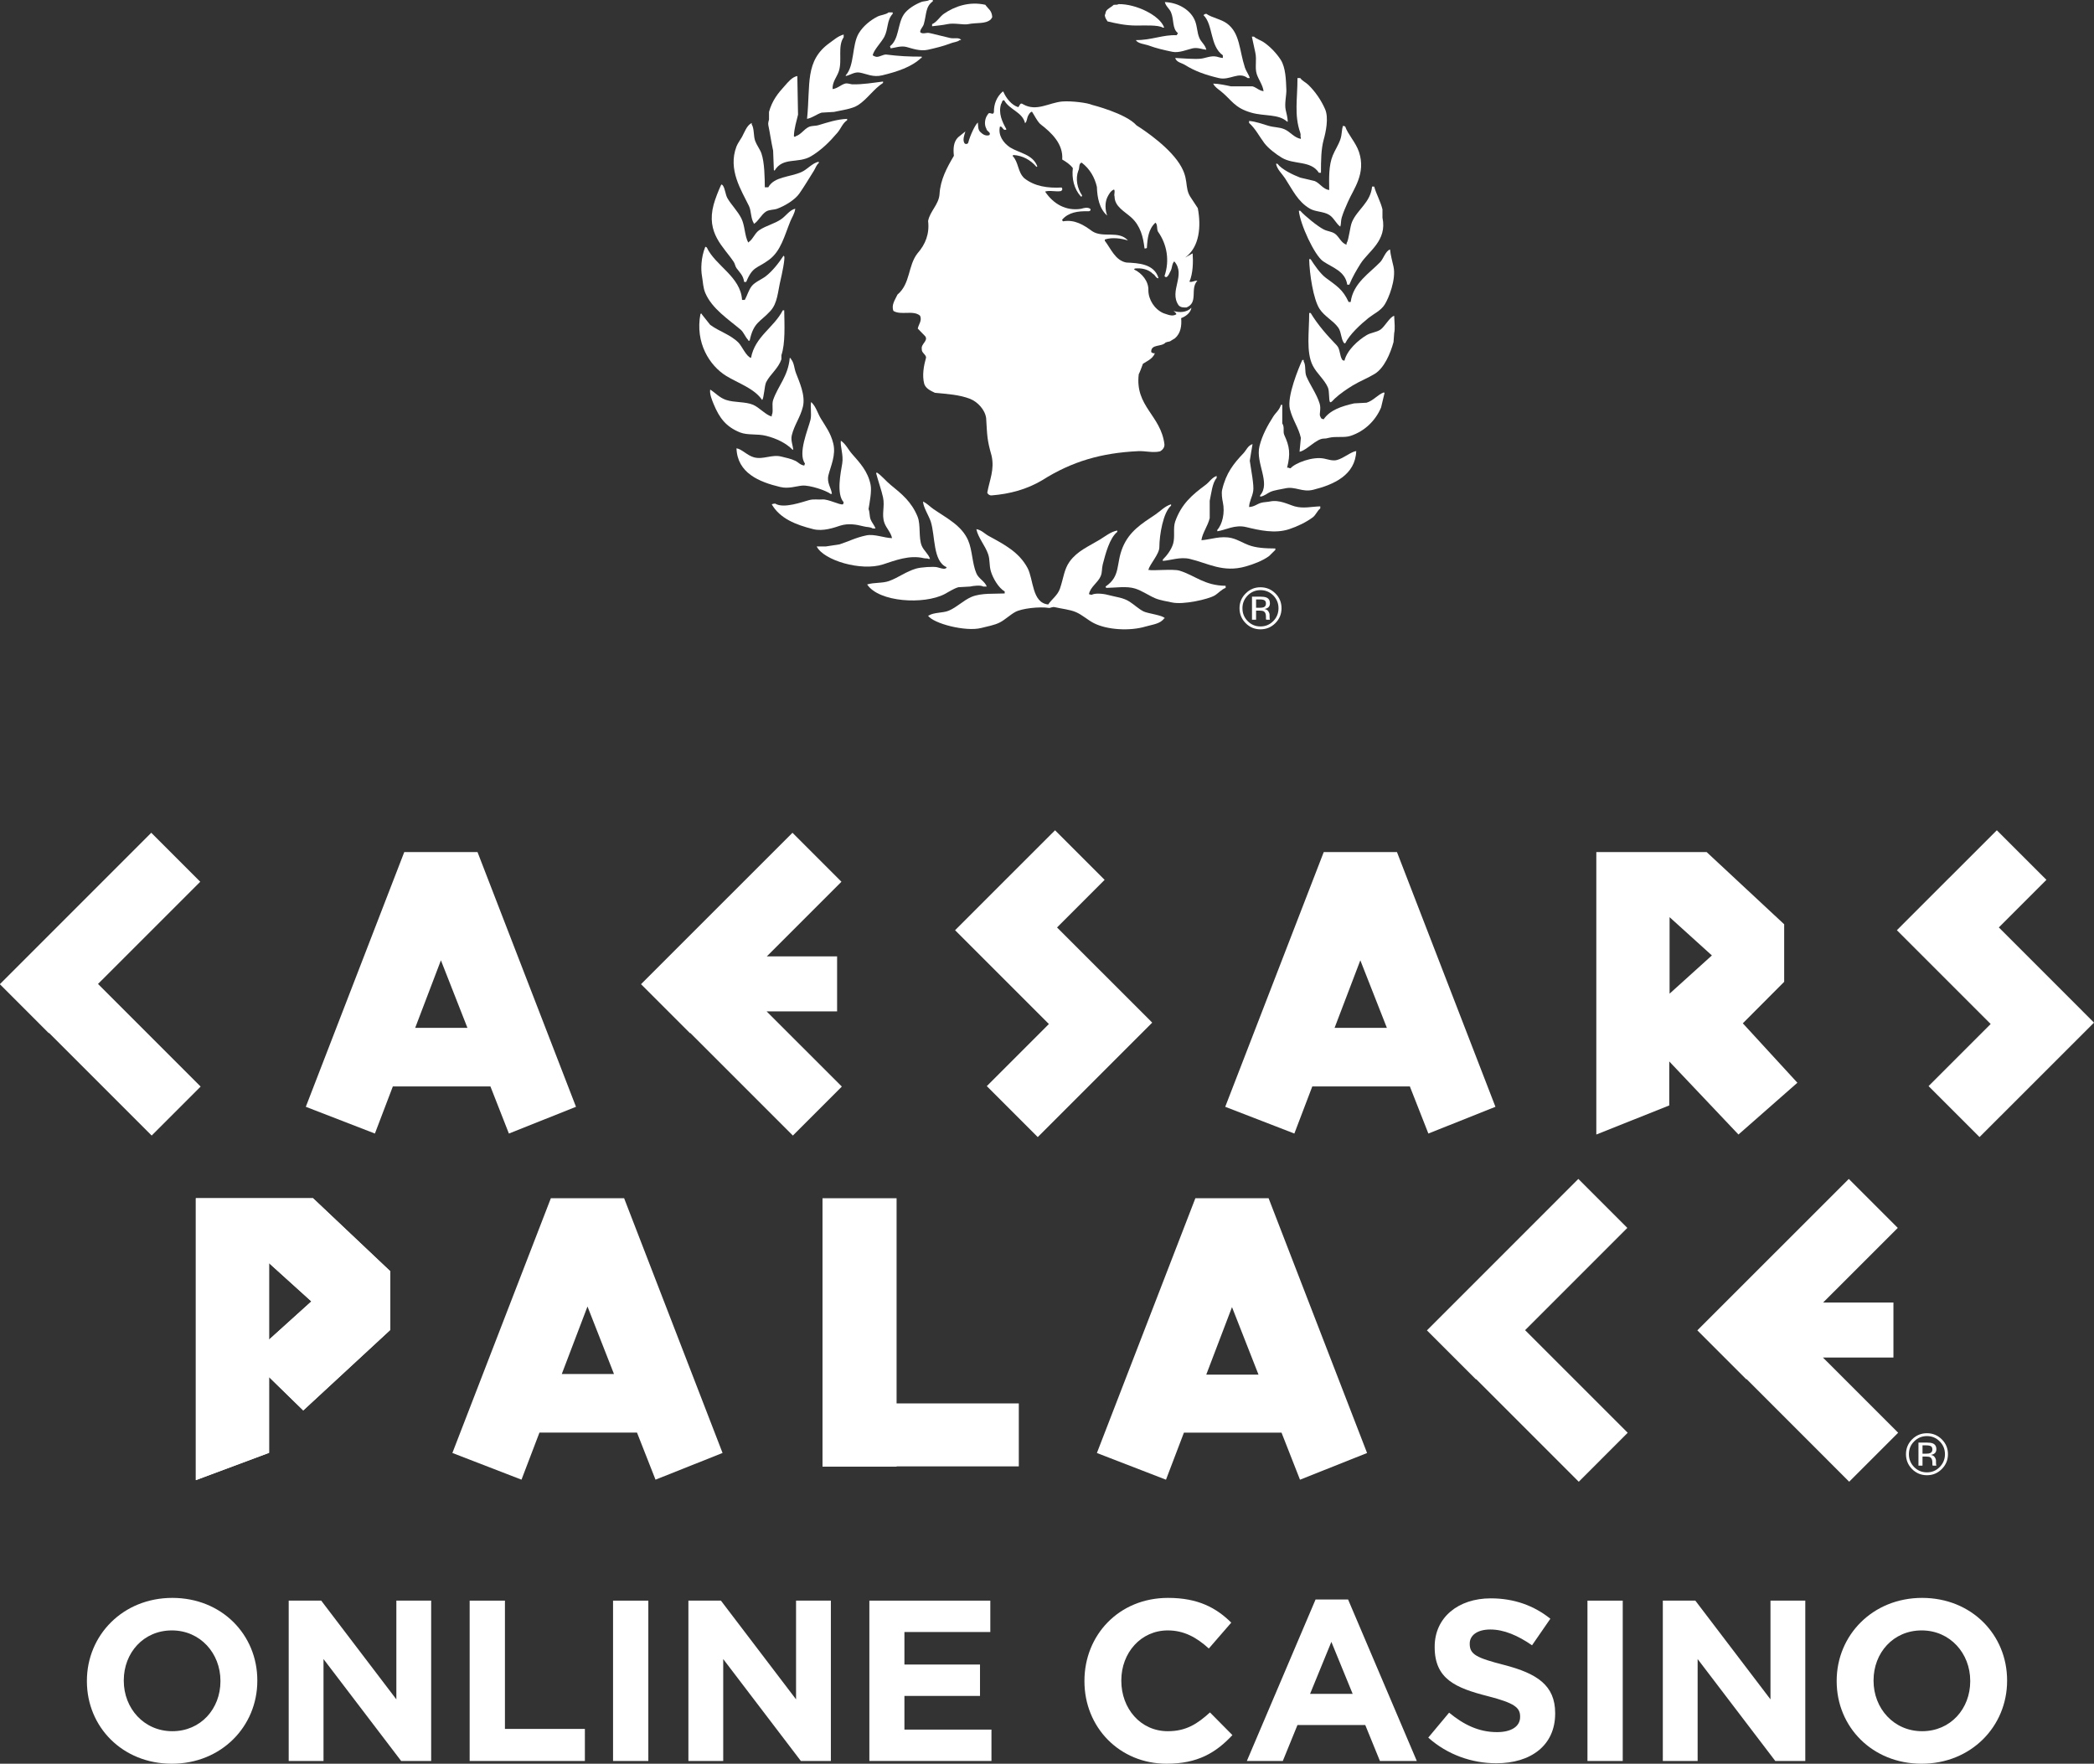 <?xml version="1.0" encoding="UTF-8"?> <svg xmlns="http://www.w3.org/2000/svg" viewBox="0 0 1920 1617.16" data-id="1a" data-version="2" id="244226452948404D"><rect x="0" y="0" width="1920" height="1617.16" fill="#333333" stroke="none"/><title>Caesars Palace Online Casino</title><defs><style> .cls-CPOC-1a-svg-logo-1 { fill: #fff; stroke-width: 0px; } </style></defs><g id="Layer_1-2"><g id="CaesarsPalaceOnlineCasino_logo"><polygon id="CPOC_01" class="cls-CPOC-1a-svg-logo-1" points="1054.99 936.21 1055.02 936.17 969.21 850.39 1012.84 806.74 967.38 761.29 923.72 804.92 923.71 804.91 875.71 852.92 961.73 938.92 904.8 995.85 951.52 1042.59 1056.47 937.65 1054.99 936.21"></polygon><polygon id="CPOC_02" class="cls-CPOC-1a-svg-logo-1" points="1787.26 804.9 1787.23 804.89 1739.26 852.9 1825.26 938.9 1768.31 995.85 1815.05 1042.57 1920 937.66 1918.53 936.18 1918.55 936.18 1832.74 850.35 1876.38 806.71 1830.91 761.27 1787.26 804.9"></polygon><polygon id="CPOC_03" class="cls-CPOC-1a-svg-logo-1" points="0 902.27 0 902.54 44.76 947.32 44.97 947.08 139.07 1041.19 183.97 996.28 89.87 902.18 183.6 808.47 138.7 763.55 0 902.27"></polygon><polygon id="CPOC_04" class="cls-CPOC-1a-svg-logo-1" points="771.88 996.28 702.93 927.35 767.54 927.35 767.54 876.89 703.1 876.89 771.52 808.47 726.62 763.57 587.76 902.4 632.66 947.3 632.87 947.08 726.98 1041.19 771.88 996.28"></polygon><path id="CPOC_05" class="cls-CPOC-1a-svg-logo-1" d="m380.69,942.42l23.59-61.91,24.31,61.91h-47.9Zm85.93,96.92l61.51-24.52-90.29-233.55h-67.17l-90.27,233.55,63.35,24.52,16.45-43.19h89.47l16.94,43.19Z"></path><path id="CPOC_06" class="cls-CPOC-1a-svg-logo-1" d="m1223.69,942.42l23.6-61.91,24.34,61.91h-47.94Zm85.99,96.92l61.5-24.52-90.29-233.55h-67.15l-90.32,233.55,63.38,24.52,16.45-43.19h89.46l16.97,43.19Z"></path><path id="CPOC_07" class="cls-CPOC-1a-svg-logo-1" d="m1530.85,911.09l38.79-35.05-38.79-35.09v70.14Zm117.17,81.68l-54.01,47.47-63.46-67.01v40.34l-66.88,26.67v-258.98h101.15l71.1,66.21v52.75l-37.92,38.05,50.02,54.49Z"></path><path id="CPOC_08" class="cls-CPOC-1a-svg-logo-1" d="m1759.07,1343.83h3.69v-8.33h2.93c1.96,0,3.36.22,4.13.65,1.33.83,1.98,2.4,1.98,4.91v1.63l.15.72c0,.05.01.15.01.23.03.04.03.1.07.19h3.47l-.11-.28c-.1-.14-.17-.52-.21-1.06-.06-.55-.06-1.11-.06-1.59v-1.59c0-1.04-.39-2.11-1.19-3.28-.68-1.11-1.95-1.8-3.61-2.02,1.3-.23,2.35-.55,3.07-1.05,1.4-.87,2.07-2.28,2.07-4.15,0-2.68-1.12-4.48-3.29-5.36-1.22-.53-3.14-.77-5.75-.77h-7.37v21.15Zm10.59-11.44c-.84.36-1.93.48-3.57.48h-3.33v-7.64h3.14c2.1,0,3.61.26,4.55.79.93.55,1.35,1.55,1.35,3.1s-.69,2.71-2.14,3.28m10.75-12.69c-3.73-3.7-8.28-5.58-13.6-5.58s-9.84,1.88-13.56,5.58c-3.77,3.79-5.65,8.33-5.65,13.63s1.88,9.91,5.57,13.65c3.77,3.76,8.29,5.65,13.64,5.65s9.87-1.89,13.6-5.65c3.81-3.8,5.67-8.36,5.67-13.65s-1.85-9.84-5.67-13.63m-1.91,1.89c3.23,3.23,4.84,7.15,4.84,11.73s-1.6,8.5-4.84,11.8c-3.18,3.25-7.09,4.88-11.69,4.88s-8.5-1.63-11.75-4.88c-3.22-3.3-4.78-7.17-4.78-11.8s1.56-8.5,4.82-11.73c3.22-3.25,7.16-4.86,11.71-4.86s8.49,1.62,11.69,4.86"></path><path id="CPOC_09" class="cls-CPOC-1a-svg-logo-1" d="m246.71,1228.29l38.81-35.03-38.81-35.09v70.12Zm0,34.34v69.46l-67.14,25.03v-258.47h107.42l70.9,66.99v53.72l-79.84,73.84-31.34-30.57Z"></path><polygon id="CPOC_10" class="cls-CPOC-1a-svg-logo-1" points="934.15 1286.79 822.08 1286.79 822.08 1098.66 754.16 1098.66 754.16 1286.79 754.16 1344.52 754.16 1344.78 822.08 1344.78 822.08 1344.52 934.15 1344.52 934.15 1286.79"></polygon><path id="CPOC_11" class="cls-CPOC-1a-svg-logo-1" d="m515.09,1259.85l23.58-61.94,24.31,61.94h-47.89Zm85.96,96.85l61.47-24.48-90.26-233.56h-67.18l-90.29,233.56,63.37,24.48,16.47-43.16h89.44l16.97,43.16Z"></path><polygon id="CPOC_12" class="cls-CPOC-1a-svg-logo-1" points="1740.43 1313.67 1671.49 1244.74 1736.1 1244.74 1736.1 1194.28 1671.64 1194.28 1740.08 1125.86 1695.18 1080.96 1556.3 1219.79 1601.2 1264.7 1601.44 1264.47 1695.52 1358.58 1740.43 1313.67"></polygon><polygon id="CPOC_13" class="cls-CPOC-1a-svg-logo-1" points="1492.46 1313.7 1398.37 1219.63 1492.1 1125.86 1447.2 1080.95 1308.36 1219.82 1353.26 1264.72 1353.47 1264.5 1447.56 1358.62 1492.46 1313.7"></polygon><path id="CPOC_14" class="cls-CPOC-1a-svg-logo-1" d="m246.71,1228.32l38.81-35.06-38.81-35.09v70.15Zm0,34.32v69.46l-67.14,25.04v-258.48h107.45l70.86,67v53.72l-79.83,73.84-31.34-30.58Z"></path><path id="CPOC_15" class="cls-CPOC-1a-svg-logo-1" d="m1106.02,1260.41l23.61-61.93,24.31,61.93h-47.91Zm85.96,96.33l61.5-24.49-90.29-233.59h-67.15l-90.29,233.59,63.35,24.49,16.45-43.16h89.49l16.94,43.16Z"></path><path id="CPOC_16" class="cls-CPOC-1a-svg-logo-1" d="m852.12,0h3.18v1.23c-6.85,4.86-5.65,11.71-8.26,20.92-.72,2.63-3.99,5.35-3.15,7.61,3.18,1.89,5.06-.32,8.89.64,5.51,1.29,12.16,2.99,18.38,4.44,3.9.88,8.28-.95,10.16,1.91h-1.33c-2.53,1.98-5.46,1.76-8.83,3.15-5.86,2.32-13.17,4.1-20.3,5.71-7.39,1.63-14.93-1.3-19.62-2.52-5.16-1.37-10.77.76-14.57,1.24-.23-.64-.46-1.24-.64-1.91,8.49-6.66,6.81-20.27,12.65-29.13,3.23-4.86,10.09-9.13,15.87-11.39,2.49-1.02,5.54-.59,7.59-1.91"></path><path id="CPOC_17" class="cls-CPOC-1a-svg-logo-1" d="m1068.07,1.91c12.95.47,24.25,7.81,27.86,17.72,1.95,5.45,1.67,10.25,3.8,15.22,1.55,3.73,5.46,6.34,6.33,10.77-3.83-.37-7.95-2.34-12.69-1.27-4.55,1.02-12.36,4.42-18.34,3.16-7.86-1.62-15.08-3.29-21.5-5.71-3.73-1.37-10.31-1.76-12.02-5.04,14.32.11,24.99-5.09,37.33-4.46.43-.62.86-1.24,1.27-1.88-5.49-4.31-3.43-11.87-6.36-19.02-1.4-3.5-4.85-5.6-5.68-9.48"></path><path id="CPOC_18" class="cls-CPOC-1a-svg-logo-1" d="m854.65,24.06v-1.91c4.44-1.91,7.03-6.88,10.79-9.51,9.83-6.8,23.34-11.55,38.02-8.24,2.6,3.83,6.03,5.09,6.33,11.39-.43.53-.8,1.42-1.24,1.92-4.96,4.59-12.73,2.76-20.91,4.44-4.28.9-12.69-1.41-19.02,0-4.09.9-10.06,1.44-13.97,1.91"></path><path id="CPOC_19" class="cls-CPOC-1a-svg-logo-1" d="m1025.67,3.79c16.14-.26,38.02,10.49,41.78,21.55h-1.26c-4.08-2.64-17.37-1.91-24.05-1.91-10.31,0-18.7-1.95-26.62-3.8-1.17-1.98-2.11-2.72-2.54-5.71.69-.95.59-2.72,1.3-3.83,1.55-2.36,4.95-3.66,6.95-5.69,1.84.04,3.44.04,4.44-.61"></path><path id="CPOC_20" class="cls-CPOC-1a-svg-logo-1" d="m814.72,11.39h3.8v1.26c-5.53,5.93-3.86,13.45-7.59,20.92-2.52,5-9.66,11.97-10.78,17.12,1.12.58,1.08.77,2.57,1.24,2.83,1.08,6.99-2.29,10.09-1.89,11.82,1.47,20.03,1.89,32.31,1.89v1.23h-.59c-8.76,8.29-21.91,12.58-35.46,15.87-8.72,2.18-14.62-1.45-20.92-2.5-4.74-.84-8.76,2.5-12.67,3.15v-.65c8.18-8.86,5.53-28.01,12.01-38.63,3.91-6.41,10.34-11.75,17.12-15.22,3.03-1.52,7.67-1.7,10.12-3.8"></path><path id="CPOC_21" class="cls-CPOC-1a-svg-logo-1" d="m1077.56,53.16c6.66.33,17.9,1.26,23.4.66,4.1-.39,9.41-3.04,14.59-1.89,1.6.36,3.41,1.08,5.68,1.23v-2.47c-12.01-8.5-8.75-28.08-17.72-36.78.22-.19.43-.43.65-.62.68-.5.58-.34,1.91-.65,5.06,3.62,13.56,4.89,18.95,8.89,12.07,8.93,11.17,24.41,16.49,40.55,1.08,3.3,3.46,6.12,4.44,9.49h-1.95c-8.42-6.41-16.17,2.47-26.54,0-12.49-2.97-22-6.41-31.01-12.05-3.11-1.91-7.81-2.4-8.89-6.36"></path><path id="CPOC_22" class="cls-CPOC-1a-svg-logo-1" d="m763.41,81.69c4.66-.66,7.5-3.9,11.42-5.04,2.16-.62,5.1.59,6.33.64,9.16.39,20.15-1.51,28.51-2.53v1.27c-8.51,5.46-14.35,14.75-22.8,20.27-5.58,3.65-15.02,4.7-22.2,6.32-3.81.22-7.59.42-11.37.66-4.51,1.44-8.55,4.86-13.31,5.69,3.25-31.83-2.25-53.28,20.87-69.75,3.73-2.6,7.67-6.26,12.7-7.56v2.53c-5.74,8.21-1.13,21.16-4.41,31.05-1.88,5.62-6.08,9.77-5.74,16.45"></path><path id="CPOC_23" class="cls-CPOC-1a-svg-logo-1" d="m1158.58,83.63c-.7-5.72-4.68-10.64-6.3-15.84-1.88-6.07.26-12.62-1.29-19.67-1.08-4.99-2.17-10.13-3.15-14.55h1.91c2.4,2.23,6.05,3.21,8.83,5.07,5.93,3.95,12.06,10.39,15.89,16.45,4.31,7.06,4.66,17.86,5,27.28.21,4.64-1.85,12.67-.62,18.35.77,3.39,1.75,6.91,1.91,10.79h-.64c-7.88-7.21-20.92-4.75-32.93-8.24-15.52-4.49-17.59-11.37-27.83-19.65-2.58-2.07-5.56-3.86-6.98-6.98,5.4.17,11.3,1.45,16.39,2.54h19.69c3.7,1.04,5.71,3.84,10.12,4.44"></path><path id="CPOC_24" class="cls-CPOC-1a-svg-logo-1" d="m731.07,69.69c.19,11.82.43,23.66.65,35.46-1.42,6.04-3.58,12.65-3.8,19.67.19.17.41.41.62.65,1.11-.39.62-.15,1.27-.65,4.59-1.51,7.34-6.16,11.42-8.25,3.03-1.55,5.94-.82,9.49-1.89,7.85-2.34,16.54-5.32,26.02-5.69v1.26c-4.27,2.81-5.65,7.64-8.9,11.42-7.03,8.24-14.5,15.77-24.09,21.53-12.01,7.2-25.8.28-33.58,13.31-.21-.18-.43-.43-.61-.61-.25-5.94-.47-11.86-.68-17.79-1.75-7.79-3-16.92-4.42-23.43-.39-1.84.44-4.23.65-5.09v-6.97c2.85-10.46,8.25-17.16,14.54-24.06,2.96-3.25,6.44-7.89,11.42-8.87"></path><path id="CPOC_25" class="cls-CPOC-1a-svg-logo-1" d="m1189.67,71.57h2.53c1.95,2.72,5.28,4.06,7.56,6.36,6.11,5.94,11.64,13.92,15.22,22.14,3.52,8.02.61,21.25-1.27,27.92-2.4,8.71-2.52,19.2-2.52,30.43h-1.89c-7.49-11.65-22.9-7.03-34.22-13.94-5.31-3.23-12.16-8.44-15.87-13.34-4.59-6.16-8.2-13.39-13.92-18.38v-1.89c6.23.62,12.54,2.87,17.72,4.45,5.31,1.59,9.81,1.13,14.62,3.15,5.47,2.34,8.78,7.71,15.13,8.89v-1.27c-.79-1.38.28-1.91-.57-4.44-5.68-16.45-2.5-30.74-2.53-50.07"></path><path id="CPOC_26" class="cls-CPOC-1a-svg-logo-1" d="m701.28,171.71h3.18c5.43-9.91,19.75-9.19,30.43-13.97,5.27-2.29,9.84-8.24,15.82-9.48v1.24c-2.23,1.84-2.83,4.46-4.41,6.99-4.33,6.87-8.58,14.07-13.34,20.92-4.01,5.8-13.21,11.33-20.25,13.94-3.43,1.23-7.13.72-10.17,2.53-4.45,2.68-7.53,9.49-11.39,11.43v-.66c-2.85-4.44-2.2-11.19-4.45-15.85-6.88-14.25-19.53-33.24-11.42-54.49,1.08-2.83,3.65-6.29,5.09-8.85,2.32-4.33,4.45-10.61,8.89-12.7v1.27c2.45,3.98,1.49,10.71,3.18,15.22,1.3,3.63,4.48,7.84,5.71,11.36,2.9,8.46,3.03,22.35,3.12,31.1"></path><path id="CPOC_27" class="cls-CPOC-1a-svg-logo-1" d="m1218.76,174.26c-.18-11.14-.5-22.65,3.26-31.72,1.89-4.66,5.2-9.61,6.9-14.57,1.78-5.14,1.05-8.67,2.53-12.66.66.17,1.29.42,1.94.62,2.57,7.49,9.69,14.47,12.69,23.45,6.56,19.76-4.98,33.82-10.12,45.63-2.14,4.81-4.3,9.66-5.75,14.55-.83,2.79-.46,5.87-1.29,8.24-3.87-2.75-5.9-8.14-10.16-10.78-5.1-3.21-12.56-2.7-17.69-5.68-11.25-6.58-15.73-17.07-22.83-27.89-2.58-3.98-7.26-8.07-8.24-13.32h1.27c4.06,5.33,14.32,10.2,20.92,12.73,4.41,1.02,8.87,2.06,13.3,3.14,4.88,2.07,7.56,7.49,13.27,8.25"></path><path id="CPOC_28" class="cls-CPOC-1a-svg-logo-1" d="m729.17,191.36c-.55,4.49-2.96,7.81-4.44,11.37-5.57,13.71-8.71,27.42-19.62,35.49-11.06,8.21-14.88,5.67-20.92,20.29h-1.89c-.76-6.04-4.23-8.83-6.99-12.66-1.27-1.77-1.33-3.83-2.54-5.69-9.12-13.85-25.59-26.12-18.41-52.63,1.33-4.88,4.37-12.87,6.99-18.37,1.09.4.59.14,1.27.66,2.4,3.26,2.35,8.43,4.45,12.05,3.69,6.23,9.31,11.64,12.67,18.34,3.37,6.73,2.9,15.77,6.33,22.18.25-.21.43-.4.65-.61,3.88-2.7,5.43-8.13,9.51-10.79,6.54-4.31,14.1-5.79,20.26-10.17,3.92-2.65,7.63-8.36,12.69-9.47"></path><path id="CPOC_29" class="cls-CPOC-1a-svg-logo-1" d="m1258.08,171.06h1.92c1.84,6.81,5.74,13.34,7.59,20.92v7.6c4.51,21.32-12.96,30.72-20.27,42.44-3.92,6.34-7.08,11.66-10.13,19.02h-1.88c-1.91-12.59-13.6-15.58-22.18-21.5-7.93-5.47-21.05-34.05-22.2-46.3h1.27c4.2,4.74,15.92,14.3,21.5,17.12,3.77,1.89,6.85,1.71,10.13,3.8,3.88,2.5,6.04,9.05,10.85,10.13v-1.23c2.25-3.57,3-15.06,5.04-19.67,4.93-11.39,16.96-17.73,18.35-32.34"></path><path id="CPOC_30" class="cls-CPOC-1a-svg-logo-1" d="m680.38,274.99h2.53c2.2-3.98,3.58-9.16,6.36-12.67,2.85-3.65,8.91-6.05,12.66-8.87,6.07-4.56,12.31-12.49,16.5-19,.19.19.4.43.62.62.95,2.06-2.31,17.36-3.18,20.92-2.83,11.72-2.78,21.77-9.48,29.13-9.34,10.25-15.45,10.17-19.03,27.24h-1.3v-.61c-2.72-2.64-4.08-7.05-6.95-9.48-11.37-9.63-26.16-19.1-32.39-33.58-2.13-5.11-2.03-9.52-3.11-15.82-.97-5.4-1.08-16.39,3.11-26.66.44.24.87.43,1.33.65,7.81,16.82,31.08,26.73,32.34,48.14"></path><path id="CPOC_31" class="cls-CPOC-1a-svg-logo-1" d="m1274.55,228.76c.44,5.15,2.1,10.84,3.18,15.82,2.5,11.39-4.33,28.88-8.24,34.87-3.52,5.44-9.48,8.03-14.62,12.02-7.05,5.67-17.37,15.02-21.49,23.41-1.11-.36-.61-.1-1.29-.65-2.68-4.1-2.25-10.03-5.06-13.89-4.63-6.41-12.63-10.19-17.11-17.12-5.71-8.73-9.25-32.06-9.54-45.59h1.33c3.44,5.39,8.8,13.25,13.9,17.08,9.67,7.28,15.48,10.31,20.94,22.18h1.89c2.35-17.48,17.37-26.37,27.24-36.73,2.68-2.79,4.91-10.3,8.86-11.4"></path><path id="CPOC_32" class="cls-CPOC-1a-svg-logo-1" d="m717.78,284.5h1.27c.23,13.49,1.11,30.36-2.57,41.13v3.81c-2.99,8.62-10.09,13.5-13.92,20.85-1.69,3.12-2.06,15.31-3.79,16.42-7.2-10.64-21.88-15.27-33.02-22.1-14.97-9.27-28.62-30.24-23.47-56.92h1.33v.64c2.47,3.14,5.04,6.3,7.57,9.51,8.67,6.36,18.41,8.79,26.01,16.4,3.08,3.15,7.24,12.91,11.42,13.92,3.61-19.6,20.9-27.63,29.16-43.66"></path><path id="CPOC_33" class="cls-CPOC-1a-svg-logo-1" d="m1278.33,289.58c.3,6.51.93,11.72,0,15.84-.18,2.72-.35,5.51-.59,8.21-2.92,10.72-8.64,23.83-17.12,29.08-6.63,4.09-13.6,6.68-20.27,10.71-5.71,3.5-11.66,7.56-16.5,12.04-1,.94-3.55,4.23-4.42,3.15-1.16-1.95-.36-9.74-1.85-13.3-3.21-7.41-10.19-12.74-13.94-20.18-6.23-12.38-3.18-31.08-3.23-48.14h1.33c7.01,11.5,15.12,20.45,24.06,29.8,3.1,3.25,2.42,9.55,5.04,13.27.68.48.64.37,1.91.65,2.31-9.66,12.65-18.88,20.3-23.41,3.98-2.39,8.82-2.53,12.67-5.03,3.99-2.68,8.61-11.82,12.63-12.69"></path><path id="CPOC_34" class="cls-CPOC-1a-svg-logo-1" d="m724.11,328.15c1.58.86.43-.29,1.27,1.29,2.74,3.04,2.83,8.42,4.44,12.6,2.9,7.73,8.98,20.43,6.33,31.04-2.47,9.83-7.81,16.47-10.13,25.94-1.16,4.73.99,9.18,1.27,13.28h-.62c-5.96-6.03-14.59-10.24-24.1-12.66-8.24-2.13-17.11-.36-24.09-3.18-12.74-5.15-18.86-13.16-24.13-25.97-1.42-3.47-3.92-9.38-3.15-13.3,4.85,3.08,8.49,7.5,14.57,9.51,7.77,2.57,17.77,1.44,24.78,4.46,5.65,2.4,11.82,9.56,17.07,10.72v-1.27c1.81-3.01-.22-9.56,1.29-13.92,4.48-12.92,13.79-21.82,15.22-38.56"></path><path id="CPOC_35" class="cls-CPOC-1a-svg-logo-1" d="m1191.57,414.22c.4-4.26.8-8.44,1.2-12.71-2.13-9.58-7.61-16.39-10.09-26.6-2.75-11.39,7.96-37.34,11.42-44.85h1.24v1.3c2.28,3.7.73,9.63,2.56,13.86,3.63,8.36,9.16,15.67,12.02,24.64,1.7,5.25-.68,9.95.65,12.04.95,1.87.68,2.05,3.12,2.53,5.8-8.44,16.22-11.91,27.93-14.57,3.81-.18,7.56-.41,11.39-.61,6.41-1.93,10.14-7.43,15.88-9.47.15.17.37.39.59.58-1.05,4.44-2.13,8.89-3.18,13.32-5.06,11.98-14.97,21.67-27.86,25.95-6.23,2.05-13.24.1-20.29,1.87-1.69.47-2.71.65-4.46.65-6.88.11-15.62,10.93-22.13,12.06"></path><path id="CPOC_36" class="cls-CPOC-1a-svg-logo-1" d="m675.3,411.02c5.22.97,9.78,6.56,15.87,8.25,8.54,2.45,16.42-2.89,25.3-.62,3.94,1,8.97,1.99,12.7,3.84,2.87,1.35,4.39,3.79,8.25,4.38.21-.59.43-1.26.65-1.91-6.8-9.2,2.99-31.59,5.03-39.91,1.31-5.25-.35-12.62.66-16.45.19.22.39.39.62.65,3.87,3.87,5.33,9.7,8.25,14.52,4.28,7.13,9.01,13.07,11.4,22.85,2.63,10.64-2.4,20.8-4.44,29.12-1.73,7.1,2.71,11.72,3.18,17.1h-1.23c-4.05-3.08-18.97-8.17-26.02-7.6-5.68.51-12.58,3.16-20.3,1.24-19.2-4.59-39.15-12.81-39.93-35.46"></path><path id="CPOC_37" class="cls-CPOC-1a-svg-logo-1" d="m1243.54,413.56c-.8,22.1-20.73,30.83-39.32,35.48-10.34,2.64-16.53-3.41-25.98-1.23-4.34.97-9.31,1.49-13.32,3.15-3.12,1.35-5.33,3.83-9.47,4.44v-1.26c9.94-11.35-4.45-29.6-.62-45.03,2.5-10.21,7.56-19.21,12.65-27.21,2.29-3.66,5.61-5.8,7.01-10.71h1.23v17.04c2.42,3.66.29,7.19,1.92,10.79,4.71,10.19,5.8,16.89,2.5,29.8h1.29c.66.46.57.33,1.89.58,3.94-4.73,20.3-11.22,31.04-8.86,2.83.58,7.59,2.29,11.42,1.27,6.33-1.66,13.05-7.66,17.77-8.25"></path><path id="CPOC_38" class="cls-CPOC-1a-svg-logo-1" d="m770.99,404.08c4.48,2.97,6.66,8.02,10.16,12.02,7.02,8.04,14.65,15.88,17.12,28.5,1.13,5.85-.87,15.76-1.89,22.18,1.17,2.74.72,6.41,1.89,9.49,1.02,2.75,3.43,5.22,4.45,8.29h-2.57c-2.28-1.57-5.03-1.05-8.24-1.93-6.85-1.8-14.26-2.97-21.55-.65-5.56,1.85-15.8,5.46-24.68,3.21-16.29-4.04-30.67-9.92-38.07-22.8,1.02-.43,1.53-.52,3.15-.66,7.79,4.96,25.29-1.66,31.12-3.19,4.52-1.15,8.37-.25,12.01-.59,5.5-.52,16.45,5.45,19.03,4.45.47-.69.39-.61.62-1.92-6.88-7.63-2.63-27.21-1.29-35.52,1.29-7.77-2-15.63-1.27-20.87"></path><path id="CPOC_39" class="cls-CPOC-1a-svg-logo-1" d="m1148.47,407.2c-.86,5.11-1.76,10.16-2.53,15.29,1.2,8.44,4.05,22.71,3.12,27.86-1.02,5.91-3.58,9.16-3.77,14.55,4.88-.3,6.98-2.63,10.79-3.81,2.32-.73,6.12-.8,8.22-1.26,8.87-1.89,16.9,2.76,22.82,4.45,8.07,2.25,15.59.18,23.44,0v1.89c-2.75,2.16-4.12,6.16-6.95,8.24-6.05,4.45-13.86,8.24-21.57,10.79-13.14,4.34-27.61.94-39.3-1.89-10.53-2.6-18.99,2.76-26.58,3.81v-1.31c4.6-4.99,7.16-15.66,5.07-25.35-.54-2.38-1.45-8.03-.62-11.43,3.55-15.3,10.56-24.05,19.6-33.54,2.53-2.74,4.19-7.19,8.26-8.29"></path><path id="CPOC_40" class="cls-CPOC-1a-svg-logo-1" d="m817.9,493.43c-.86-5.03-5.31-9.23-6.97-13.97-2.82-7.84.55-14.93-1.27-23.41-1.24-5.93-4.66-15.64-6.33-22.18.22-.24.43-.42.65-.66,4.66,3.11,8.36,7.92,12.66,11.39,10.45,8.47,19.21,15.64,24.71,29.16,3,7.44.75,19.31,3.77,26.63,1.91,4.53,6.07,7.35,7.64,12.08h-1.29c-1.09-.73-2.63-.24-4.45-.68-13.24-3.11-26.26,2.07-37.37,5.69-20.03,6.54-54.47-3.7-60.82-16.42h8.24c4.2-.68,8.43-1.34,12.69-1.94,8.26-2.63,14.8-6.23,24.68-8.25,7.28-1.45,16.09,2.34,23.45,2.56"></path><path id="CPOC_41" class="cls-CPOC-1a-svg-logo-1" d="m1101.61,495.33c8.21-.53,17.87-4.45,27.89-1.91,5.68,1.45,10.31,4.48,15.16,6.3,7.16,2.7,15.17,3.1,24.71,3.19v1.27c-1.91,1.91-3.79,3.81-5.74,5.68-5.76,4.22-13.94,7.41-21.53,9.54-20.84,5.93-34.63-3.07-51.23-6.95-8.73-2.03-17.69,1.37-24.68,1.85v-1.23c3.63-3.5,7.93-9.23,9.47-14.57,1.88-6.65-.23-14.26,1.89-20.33,5.69-16.04,15.42-24.37,27.86-33.58,3.4-2.47,5.71-6.72,10.14-8.19v1.87c-4.01,4.44-4.88,14.24-6.36,20.95v15.85c-1.78,7.34-6.79,13.75-7.59,20.26"></path><path id="CPOC_42" class="cls-CPOC-1a-svg-logo-1" d="m846.44,459.83c3.63,1.87,6.3,4.77,9.48,6.95,11.77,8.18,25.66,14.82,31.72,28.55,3.94,8.96,3.73,21.41,7.62,30.39,2.03,4.85,7.68,7.17,9.51,12.08h-3.21c-2.42-1.55-9.56-.61-12.04,0-3.61.21-7.19.41-10.77.61-4.48,1.31-8.89,4.35-12.69,6.34-18.89,9.77-60.23,7.46-70.97-8.87,6.56-2.02,14.19-.94,20.26-3.21,8.65-3.15,15.37-8.65,24.75-11.36,4.3-1.26,15.59-1.98,18.99-1.26,2.18.43,5.89,2,7.62,1.26,1.55-.83.43.25,1.27-1.26-12.78-5.4-10.31-28.65-14.57-41.87-1.85-5.5-7.2-13.72-6.98-18.35"></path><path id="CPOC_43" class="cls-CPOC-1a-svg-logo-1" d="m1123.79,537.12v1.92c-3.79,1.37-6.79,5.02-10.14,7.01-5.96,3.41-28.65,8.69-39.26,6.3-4.68-1.05-10.7-1.91-15.17-3.8-5.9-2.49-11.97-6.86-18.37-8.89-7.81-2.47-18.05-.73-26.56-.62-.21-.4-.46-.83-.62-1.24,14.23-9.66,9.29-20.59,15.81-36.15,6.19-14.61,17.28-21.49,29.74-29.77,4.48-2.99,8.96-7.92,14.54-9.48v1.24c-7.26,6.12-10.71,26.91-10.74,38.01,0,6.45-8.49,15.12-10.13,20.95h1.24c1.63.87,21.59-1.08,27.21.59,14.44,4.37,22.76,13.7,42.46,13.93"></path><path id="CPOC_44" class="cls-CPOC-1a-svg-logo-1" d="m895.25,485.19c4.78.77,7.71,4.34,11.39,6.29,14.46,7.9,27.64,14.72,35.46,29.2,5.65,10.39,3.95,32.08,19.02,33.56,3.25-4.89,8.67-8.37,10.77-14.58,3.28-9.55,3.7-17.54,8.86-24.75,7.1-9.78,17.19-13.77,27.81-20.21,4.51-2.72,10.12-7.32,15.87-8.25v1.24c-7.1,5.79-10.68,19.75-13.31,29.78-1.05,4.37-.37,7.16-1.88,10.77-2.47,5.98-9.59,9.96-10.77,16.52.93.33,1.05.44,2.53.64,2.71-1.71,10.24-1.18,14.54,0,7.82,2.1,14.4,2.47,20.3,6.36,4.04,2.58,8.11,6.51,12.62,8.82,3.73,1.95,18.02,3.5,19.62,6.37h-.62c-3.58,5.09-10.24,5.54-17.1,7.53-14.29,4.27-35.14,3.16-47.46-3.15-5.46-2.79-10.56-7.59-16.45-10.1-5.51-2.36-12.99-3.04-19.03-4.46-2.75-.65-4.24.87-5.65.66-8.36-1.41-25.13.39-31.07,3.8-4.73,2.68-9.08,6.94-13.93,9.47-4.81,2.52-11.66,3.69-17.14,5.11-14.17,3.61-43.88-4.02-48.79-11.4h.65c4.81-3.08,13.12-2.25,18.37-4.46,7.59-3.18,13.3-9.38,20.94-12.67,8.9-3.75,21.31-2.65,30.39-3.14v-1.91c-5.5-2.97-10.79-12.02-12.65-18.37-1.69-5.61-.68-10.6-2.56-15.85-2.65-7.77-9.22-15.04-10.74-22.8"></path><path id="CPOC_45" class="cls-CPOC-1a-svg-logo-1" d="m1147.97,568.21h3.73v-8.36h2.93c1.98,0,3.34.25,4.15.71,1.33.77,1.98,2.39,1.98,4.85v1.69l.11.68c0,.08.01.14.04.24,0,.05.03.14.06.21h3.48l-.14-.25c-.07-.18-.14-.57-.17-1.12-.06-.57-.06-1.08-.06-1.58v-1.55c0-1.06-.4-2.14-1.15-3.29-.77-1.12-2-1.81-3.65-2.04,1.33-.24,2.32-.55,3.04-1.04,1.38-.88,2.09-2.29,2.09-4.16,0-2.67-1.08-4.45-3.26-5.36-1.24-.5-3.18-.77-5.78-.77h-7.41v21.16Zm10.64-11.4c-.8.3-1.98.46-3.57.46h-3.34v-7.66h3.15c2.1,0,3.58.25,4.53.8.93.53,1.37,1.56,1.37,3.08,0,1.62-.69,2.74-2.14,3.32m10.78-12.71c-3.77-3.75-8.33-5.63-13.67-5.63s-9.81,1.88-13.53,5.63c-3.79,3.77-5.67,8.29-5.67,13.58s1.88,9.92,5.61,13.67c3.73,3.79,8.26,5.67,13.59,5.67s9.9-1.88,13.67-5.67c3.76-3.76,5.64-8.35,5.64-13.67s-1.88-9.84-5.64-13.58m-1.95,1.85c3.23,3.28,4.82,7.15,4.82,11.73s-1.59,8.55-4.82,11.82c-3.21,3.25-7.1,4.88-11.72,4.88s-8.51-1.63-11.71-4.88c-3.23-3.26-4.81-7.19-4.81-11.82s1.63-8.46,4.84-11.73c3.22-3.23,7.13-4.86,11.68-4.86s8.51,1.63,11.72,4.86"></path><path id="CPOC_46" class="cls-CPOC-1a-svg-logo-1" d="m1086.66,236.18c13.36-9.73,14.76-28.82,11.6-45.34l-6.03-9.16c-7.42-10.31-.37-17.7-12.95-34.68-12.56-16.99-37.19-32.04-37.19-32.04-9.67-11.03-40.84-18.82-40.84-18.82-4.13-1.92-18.84-3.72-27.05-3.1-12.38.98-23.69,9.65-36.14,2.56-2.75-2.05-2.97,1.23-4.41,2.65-6.22-1.81-11.37-8.6-13.67-14.22h-.73c-5.47,4.92-8.08,11.5-7.91,18.89-.94,3.4-4.02-1.12-5.53,1.88-2.82,3.48-3.65,9.38-1.35,13.32.12,2.31,4.71,3.29,2.65,5.78-3.05,1.02-5.83-.52-7.88-2.56-2.89-2.22-2.23-6.38-2.63-9.02-2.5,2.1-7.08,11.76-8.87,18.67-.91,1.41-1.75,1.02-2.92.82-2.78-2.74-.44-8.31.35-11.29l-6.61,5.31c-4.44,4.31-4.6,10.77-3.92,17.03-6.43,10.85-12.4,21.95-13.16,35.08-.61,9.54-8.83,15.76-10.48,24.68,1.41,11.82-2.5,21.48-9.73,29.67-8.96,11.5-6.33,27.67-18.35,37.81-2.09,4.62-5.91,9.49-3.7,15,6.99,4.24,18.15-1.01,24.38,4.34,2.05,4.48-1.31,7.88-2.09,11.82l6.88,7.09c2.93,4.2-4.16,6.98-3.18,11.75-.35,3.32,3.65,4.68,3.94,7.66-2.09,7.44-3.83,16.36-1.66,24.35,1.55,4.34,6.15,6.3,9.74,8.04,11.17,1.08,22.32,1.7,32.23,5.53,7.15,2.86,13.81,10.19,14.76,17.77,1.01,16.21.71,19.36,4.95,34.26,2.94,12.88-1.85,22.4-3.94,34.1.76,1.55,2.27,2.57,3.94,2.43,17-1.38,32.22-5.51,46.44-13.93,27.32-17.3,54.4-25.06,87.95-26.65,6.52-.35,13.42,1.77,20.15.19,2.29-1.31,4.23-3.63,3.97-6.52-3.3-26.67-27.12-34.63-23.54-64.2,2-3.73,7.15-19.62,9.44-23.2-1.8,1.22-3.61,3.7-5.69,3.94-1.01-.48-2.14,12.6-2.1,11.18,4.3-3.34,11.26-5.56,13.1-11.24-1.05.34-2.5-.1-3.34-1.06-.23-7.64,9.52-4.33,13.32-8.82,1.2-.04.95-.47,1.8-.46,0,.01,1.87-.41,1.87-.41l.17-.11c.55-.22,1.08-.51,1.53-.91l3.07-1.84c5.45-4.74,6.27-11.71,5.72-18.53,4.08-1.49,8.69-4.86,9.43-9.55-4.38,4.6-11.24,4.6-16.46,2.99.91.73,2.47,1.7,2.6,3.07-3.81,2.43-8.2.06-11.82-1.02-8.24-3.59-13.75-12.42-13.82-20.97.4-8.11-5.92-15.84-13.16-19.14l.77-.87c6.23-.64,12.38.68,16.71,5.03,2,.91,2.42,3.83,4.81,3.95v-.76c-4.24-12.48-17.97-13.16-29.35-13.7-10.2-1.95-14.1-12.69-19.68-19.89,0-.54-.25-1.12.26-1.31,6.58-2.1,14.97-.91,20.94.98-8.53-9.54-22.62-1.96-32.71-8.44-7.79-5.75-16.09-11.01-26.83-9.12-.29-.46-.97-.77-.76-1.55,5.72-6.67,14.44-7.92,23.37-7.67,1.45.21,3.41-.66,2.31-2.28-2.52-1.66-5.65-.77-8.29,0-13.83,2.28-25.51-4.37-33.09-15.78,4.38-1.44,9.85.47,14.77-.5l.93-1.13c.15-.72,0-1.41-.48-2.09-12.56.69-24.83-.95-34.37-8.58-6.12-5.83-5-14.57-10.7-20.47l.79-.75c8.32.5,15.59,4.33,21.17,10.9l.77-.44c-4.02-11.03-16.36-12.12-24.96-17.41-6.39-4.23-11.19-11.33-9.33-19.09,1.82-.36,2.17,1.51,3.36,2.45.55.72,2.07.72,2.6,0-3.87-6.84-7.59-14.68-4.91-23.2,1.04-1.12.66-3.72,2.86-3.4,4.88,8.85,16.81,10.78,19.13,21.01,1.96-1.53,1.59-4.82,2.97-7.13.75-1.19,1.62-3.12,3.37-3.41,2.53,3.76,4.26,7.89,7.52,11.26,10.7,8.14,21.31,18.52,20.21,32.6,3.55,2.07,7.13,4.39,9.74,7.86-1.09,9.37.98,18.92,7.35,26.05h.73c.53-.26.19-.81.33-1.13-4.28-6.25-6.23-14.97-3.39-22.53,1.4-2.25.07-6.63,3.05-7.42,7.64,5.79,12.02,13.76,13.99,22.29.28,9.95,2.39,20.23,9.43,26.26-1.88-5.03-2.21-11.79.12-16.74,1.34-2.61,3.1-6.12,6.19-7.15,1.27,1.88-.32,4.19.46,6.41,0,9.26,9.33,13.74,15.45,19.33,8.33,7.63,10.82,17.83,12.02,28.3.84.1,1.49,0,2.16-.43.5-8.61,1.35-17.25,7.86-23.22,2.2,2,.98,5.71,2.32,8.22,8.29,11.64,10.84,26.56,6,40.67.17.68.97,1.18,1.85,1,1.96-1.08,2.57-3.63,3.72-5.53,1.52-2.75,1.08-6.61,3.36-8.87,11.06,12.56-5.11,27.09,3.95,40.22,1.81,2.17,4.84,2.17,7.34,2.03,11.11-4.67,2.87-17,9.9-24.52h-.61c-2.78.12-4.08,1.59-6.68.93,3.37-7.6,3.5-18.66,2.94-26.01"></path><path id="CPOC_47" class="cls-CPOC-1a-svg-logo-1" d="m79.68,1541.55v-.42c0-41.8,32.97-76.03,78.34-76.03s77.92,33.82,77.92,75.61v.42c0,41.8-32.97,76.03-78.34,76.03s-77.92-33.82-77.92-75.61Zm122.45,0v-.42c0-25.2-18.48-46.21-44.53-46.21s-44.11,20.58-44.11,45.79v.42c0,25.2,18.48,46.21,44.53,46.21s44.11-20.58,44.11-45.79Z"></path><path id="CPOC_48" class="cls-CPOC-1a-svg-logo-1" d="m264.71,1467.62h29.82l68.89,90.52v-90.52h31.92v147.02h-27.51l-71.2-93.46v93.46h-31.92v-147.02Z"></path><path id="CPOC_49" class="cls-CPOC-1a-svg-logo-1" d="m430.63,1467.62h32.35v117.62h73.3v29.4h-105.65v-147.02Z"></path><path id="CPOC_50" class="cls-CPOC-1a-svg-logo-1" d="m562.11,1467.62h32.35v147.02h-32.35v-147.02Z"></path><path id="CPOC_51" class="cls-CPOC-1a-svg-logo-1" d="m631.2,1467.62h29.82l68.89,90.52v-90.52h31.92v147.02h-27.51l-71.2-93.46v93.46h-31.92v-147.02Z"></path><path id="CPOC_52" class="cls-CPOC-1a-svg-logo-1" d="m797.12,1467.62h110.9v28.77h-78.76v29.82h69.31v28.78h-69.31v30.87h79.81v28.77h-111.95v-147.02Z"></path><path id="CPOC_53" class="cls-CPOC-1a-svg-logo-1" d="m994.33,1541.55v-.42c0-41.8,31.5-76.03,76.66-76.03,27.72,0,44.32,9.24,57.97,22.68l-20.58,23.73c-11.34-10.29-22.89-16.59-37.6-16.59-24.78,0-42.64,20.58-42.64,45.79v.42c0,25.2,17.43,46.21,42.64,46.21,16.8,0,27.09-6.72,38.65-17.22l20.58,20.79c-15.12,16.17-31.92,26.25-60.28,26.25-43.27,0-75.4-33.39-75.4-75.61Z"></path><path id="CPOC_54" class="cls-CPOC-1a-svg-logo-1" d="m1206.25,1466.57h29.82l63.01,148.07h-33.82l-13.44-32.97h-62.17l-13.44,32.97h-32.97l63.01-148.07Zm34.02,86.53l-19.53-47.68-19.53,47.68h39.07Z"></path><path id="CPOC_55" class="cls-CPOC-1a-svg-logo-1" d="m1309.58,1593.22l19.11-22.89c13.23,10.92,27.09,17.85,43.9,17.85,13.23,0,21.21-5.25,21.21-13.86v-.42c0-8.19-5.04-12.39-29.61-18.69-29.61-7.56-48.73-15.75-48.73-44.95v-.42c0-26.67,21.42-44.32,51.46-44.32,21.42,0,39.7,6.72,54.61,18.69l-16.8,24.36c-13.02-9.03-25.83-14.49-38.23-14.49s-18.9,5.67-18.9,12.81v.42c0,9.66,6.3,12.81,31.71,19.32,29.82,7.77,46.63,18.48,46.63,44.11v.42c0,29.19-22.26,45.58-53.98,45.58-22.26,0-44.74-7.77-62.38-23.52Z"></path><path id="CPOC_56" class="cls-CPOC-1a-svg-logo-1" d="m1455.55,1467.62h32.35v147.02h-32.35v-147.02Z"></path><path id="CPOC_57" class="cls-CPOC-1a-svg-logo-1" d="m1524.65,1467.62h29.82l68.89,90.52v-90.52h31.92v147.02h-27.51l-71.2-93.46v93.46h-31.92v-147.02Z"></path><path id="CPOC_58" class="cls-CPOC-1a-svg-logo-1" d="m1684.06,1541.55v-.42c0-41.8,32.97-76.03,78.34-76.03s77.92,33.82,77.92,75.61v.42c0,41.8-32.97,76.03-78.34,76.03s-77.92-33.82-77.92-75.61Zm122.45,0v-.42c0-25.2-18.48-46.21-44.53-46.21s-44.11,20.58-44.11,45.79v.42c0,25.2,18.48,46.21,44.53,46.21s44.11-20.58,44.11-45.79Z"></path></g></g></svg> 